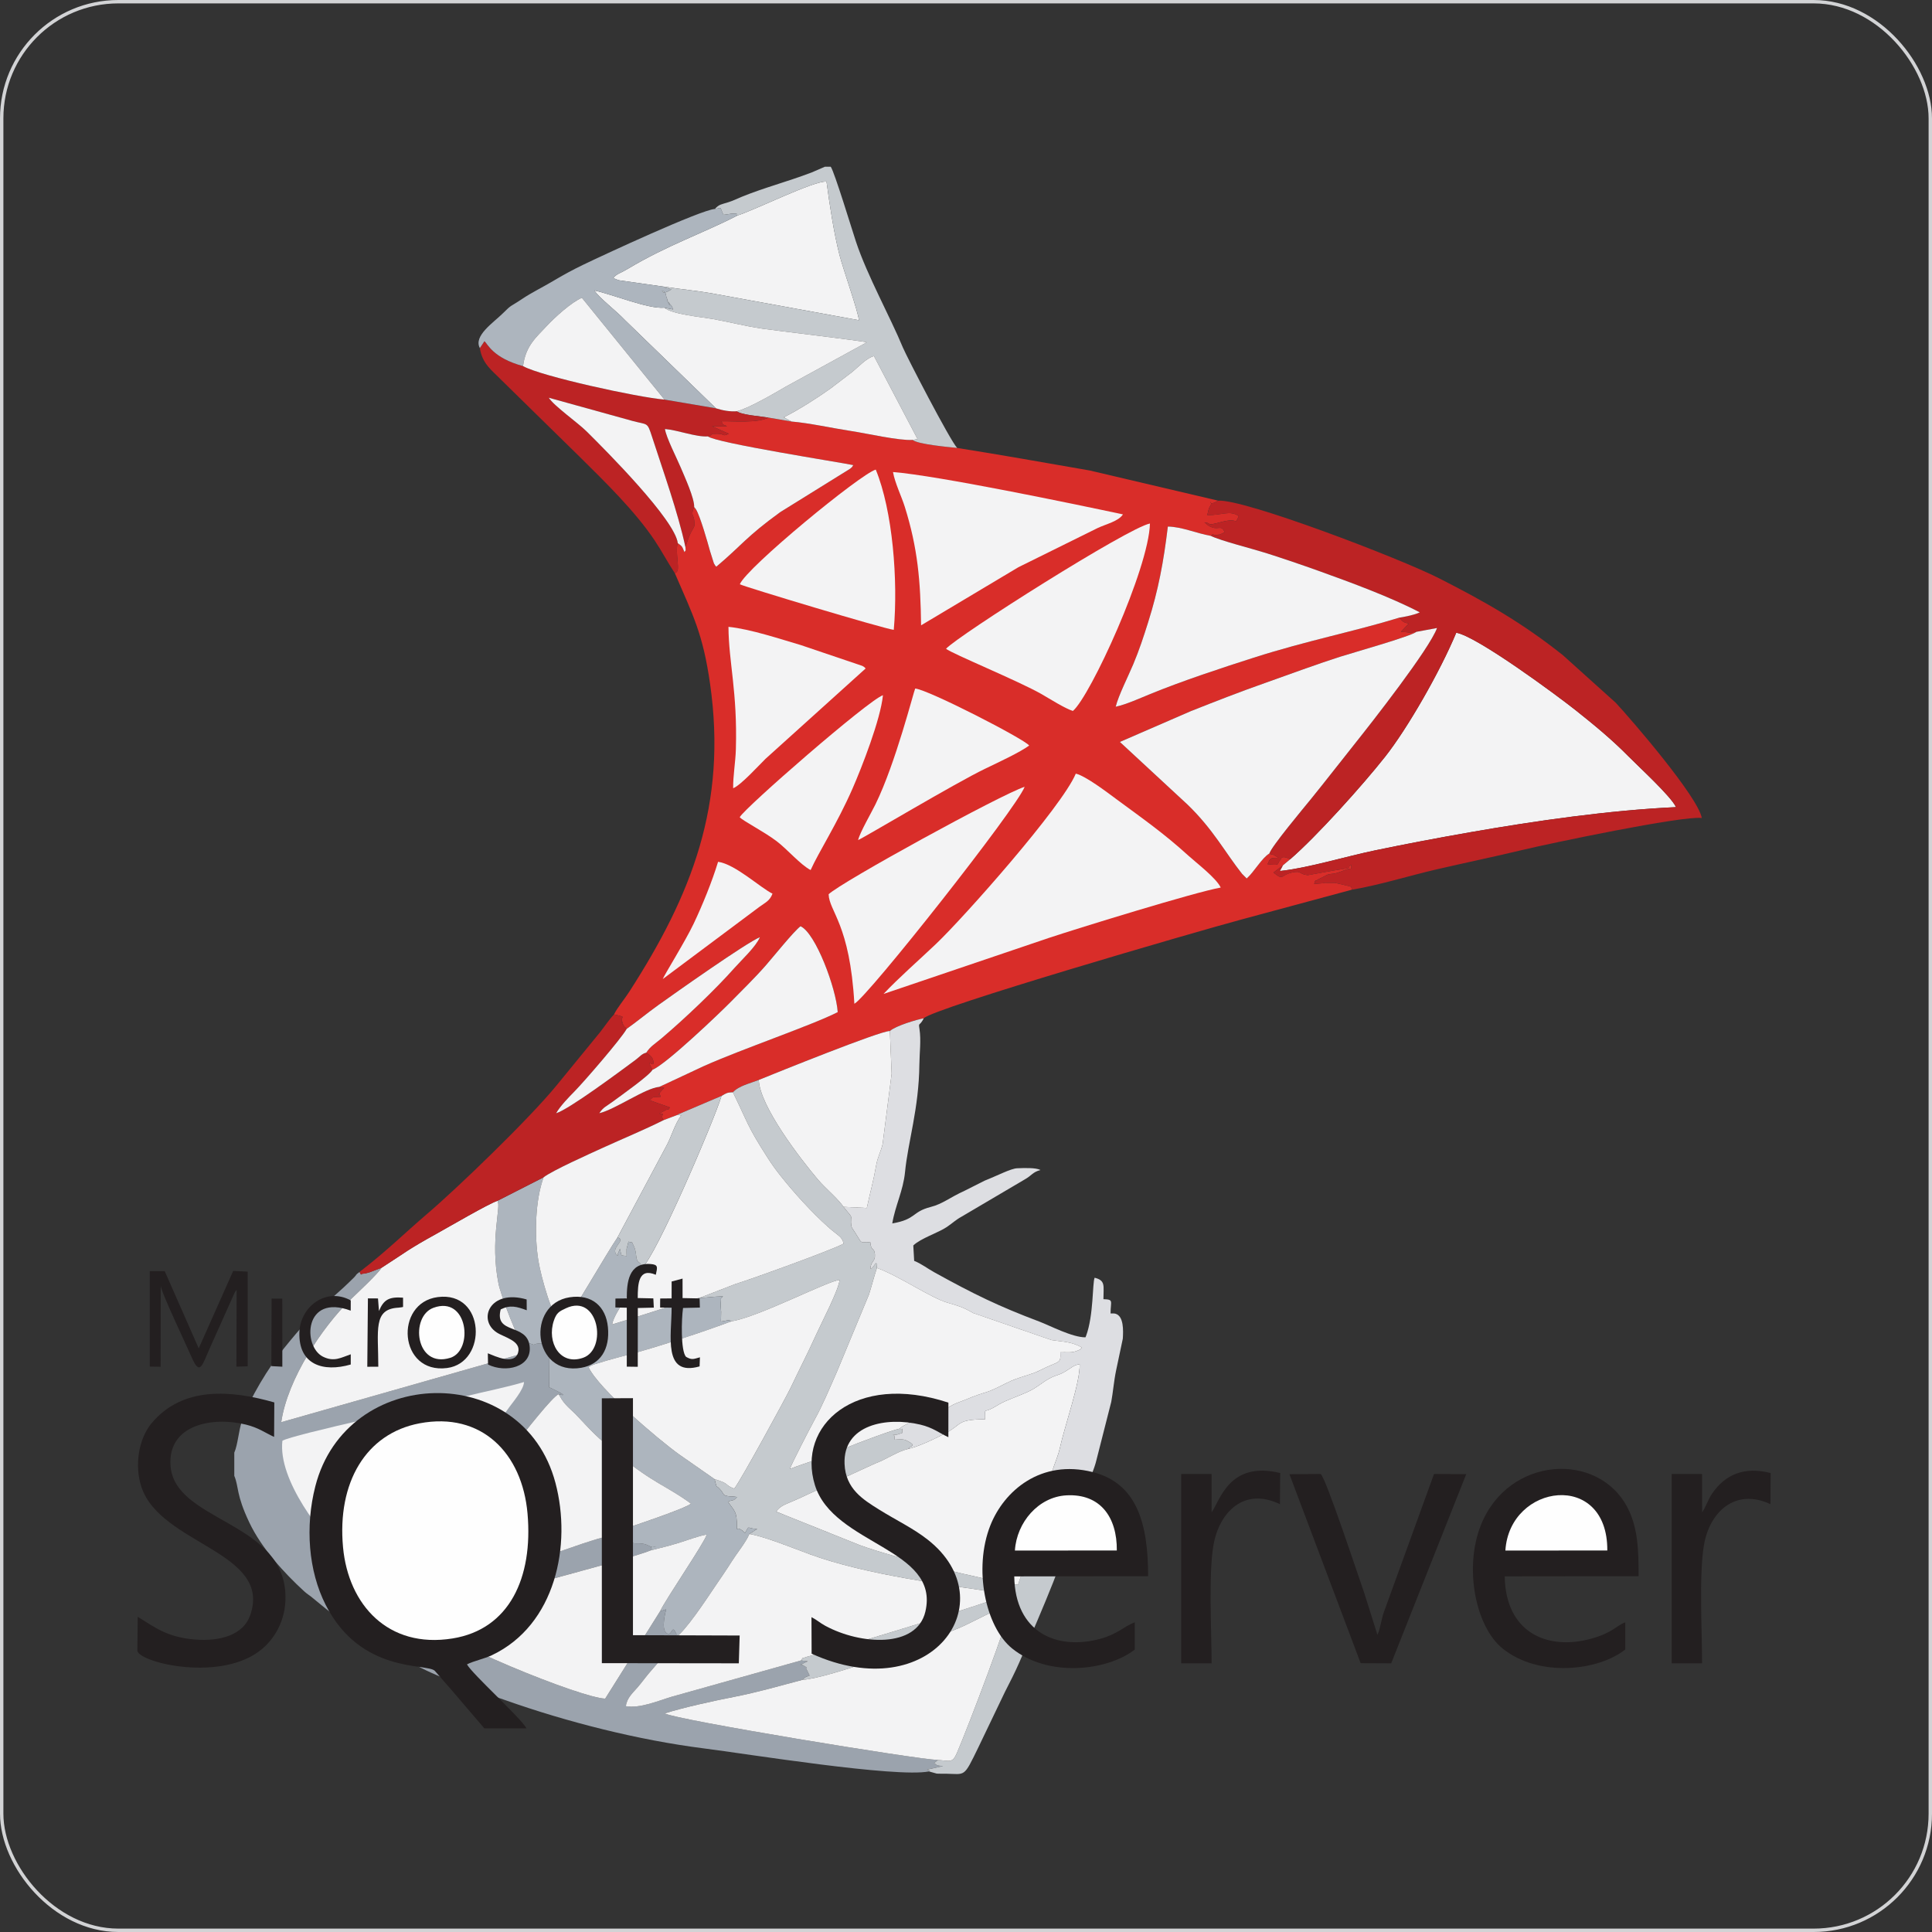 <?xml version="1.0" encoding="UTF-8"?>
<!DOCTYPE svg PUBLIC "-//W3C//DTD SVG 1.1//EN" "http://www.w3.org/Graphics/SVG/1.1/DTD/svg11.dtd">
<!-- Creator: CorelDRAW 2018 (64-Bit Evaluation Version) -->
<svg xmlns="http://www.w3.org/2000/svg" xml:space="preserve" width="113.867mm" height="113.867mm" version="1.1" style="shape-rendering:geometricPrecision; text-rendering:geometricPrecision; image-rendering:optimizeQuality; fill-rule:evenodd; clip-rule:evenodd"
viewBox="0 0 2050.71 2050.71"
 xmlns:xlink="http://www.w3.org/1999/xlink">
 <rect x="0" y="0" width="2050.71" height="2050.71" fill="#333333" stroke="none"/>
 <defs>
  <style type="text/css">
   <![CDATA[
    .str0 {stroke:#D2D3D5;stroke-width:3.6;stroke-miterlimit:22.926}
    .fil0 {fill:none}
    .fil8 {fill:#231F20}
    .fil2 {fill:#9BA3AD}
    .fil6 {fill:#ADB5BE}
    .fil5 {fill:#BC2324}
    .fil3 {fill:#C5CACE}
    .fil1 {fill:#D92D29}
    .fil7 {fill:#DDDEE2}
    .fil4 {fill:#F3F3F4}
    .fil9 {fill:#FEFEFE}
   ]]>
  </style>
 </defs>
 <g id="Layer_x0020_1">
  <rect class="fil0 str0" x="1.8" y="1.8" width="2047.11" height="2047.11" rx="123.82" ry="123.82"/>
  <g id="_1374544583440">
   <path class="fil1" d="M751.5 463.22c7.72,6.84 141.38,27.71 154.15,30.47 -3.04,4.43 0.3,0.52 -3.28,3.82l-74.12 46.03c-36.31,26.27 -40.95,35.29 -67.95,57.98 -1.14,-1.23 -1.05,-0.81 -2.56,-3.55l-4.12 -13.07c-2.61,-9.44 -10.28,-36.73 -14.92,-44.29l-1.91 -2.45c-3.8,8.47 -0.71,9.05 -0.19,12.26 2.08,12.8 -1.51,6.37 -7.45,25.65l-1.65 4.57c0.31,5.22 0.84,2.19 -1.06,5.34 -2.53,-5.92 -1.77,-5.66 -7.02,-9.45 -2.38,5.68 0.52,21.57 0.16,26.77 -0.26,3.7 -2.08,4.49 -2.08,4.47 -0.1,-0.31 -0.67,0.68 -1.06,0.95 19.23,44.49 29.65,64.02 37.22,116.8 18.44,128.5 -19.55,224.46 -85.76,327.22 -5.41,8.39 -12.01,15.94 -16.21,24.03 14.92,3.12 7.12,2.75 8.19,5.85 4.62,13.39 -3.91,-5.46 1.31,4.24 3.63,6.76 -0.43,0.18 3.98,5.2 9.33,-6.47 21.22,-16.36 33.78,-25.38 17.6,-12.64 93.07,-65.94 107.61,-71.94 -4.01,9.9 -19.43,24.15 -26.97,32.68 -20.35,23.02 -53.17,54.18 -77.46,74.72 -6.47,5.48 -12.26,8.78 -16.15,15.2 4.01,2.48 6.75,5.17 7.43,8.56 2.07,10.35 -9.06,-5.9 -0.87,9.59 14.01,-5.36 71.84,-60.63 83.05,-72.07 12.45,-12.71 25.24,-25.04 37.31,-38.81 7.68,-8.76 29.54,-36.03 36.79,-41.49 16.08,7.27 37.84,65.94 39.48,91.17 -26.89,13.79 -101.99,39.28 -142.27,57.35l-47.08 22 5.13 1.1 -4.24 4.63c-3.23,7.93 -1.35,-2.97 0.05,3.41l0.57 1.41c-9.15,0.64 -7.14,-0.91 -11.63,3.73l19.94 7.05c0.34,0.12 1.02,0.27 1.45,0.56 -3.04,4.42 -0.13,0.41 -4.58,2.85l-6.78 3.69c8.73,0.54 -0.44,0.73 4.84,6.79l15.01 -5.66c0.43,-0.3 1.11,-1.23 1.34,-0.83l44.93 -19.12c5.55,-3.2 5.73,-3.6 12.06,-3.88 6.34,-6.91 17.98,-9.33 27.46,-13.08 18.14,-7.38 128.96,-52.18 139.16,-51.94 5.61,-5.36 29.18,-12.43 35.94,-13.49 10.79,-10.97 287.45,-91.51 338.61,-105.23l115.99 -31.3c-2.04,-4.27 4.03,-1.98 -17.88,-7.18l-11.11 -0.1c-0.61,0.12 -1.01,0.33 -1.64,0.45l-9.54 0.73c2.28,-6.58 0.1,-1.56 4.24,-4.8l9.9 -5.01c7.42,-2.01 3.95,0.84 18.34,-4.86 8.07,-3.2 6.98,0.74 6.9,-5.59 -6.45,3.31 6.55,2.28 -18.89,6.04l-27.35 4.94c-9.45,-1.05 -6.35,-4.87 -15.76,-3.01 -13.83,2.73 -9.01,9.5 -20.55,0.22l9.86 -7.54 7.82 -6.58c-10,-5.21 -9.99,0.48 -10.08,0.55 -4.94,4.07 1.55,6.51 -13.91,4.7 3.03,-6.54 2.17,-6.64 11.53,-6.81l-4.88 -2.94c-4.01,-1.87 -0.1,1.13 -4.77,-1.58 -7.93,4.64 -15.99,19.3 -24.03,26.49l-4.93 -4.95c-17.72,-22.29 -30.51,-47.05 -57.82,-73.44l-71.86 -66.55 75.31 -32.69c26.34,-10.46 52.15,-20.53 78.52,-29.8 26.11,-9.18 53.36,-19.44 80.32,-28.06 12.24,-3.91 75.18,-21.67 80.52,-26.31 -9.22,1.46 -6.84,0.38 -16.38,0.03l8.3 -8.71c-5.79,-1.38 -6.33,-2.18 -10,-6.37 -47.43,14.61 -97.47,24.26 -154.43,42.46 -35.34,11.29 -76.04,24.77 -109.8,38.56 -10.05,4.1 -26.09,11.37 -36.77,13.51 2.85,-11.75 13.41,-32.57 18.58,-44.93 6.53,-15.61 10.89,-28.98 15.95,-45.04 10.72,-34.04 16.25,-63.51 20.82,-101.24 14.64,0.14 30.46,7.23 45.63,9.89 3.18,-3.26 1.93,-0.35 5.78,-0.99 9.82,-1.61 -5.7,1.92 3.54,-0.55 0.69,-0.19 1.19,-0.39 1.82,-0.59l3.63 -1.69c-4.29,-9.42 -6.99,-0.53 -17.43,-7.18 -2.78,-1.77 -1.07,-1.61 -4.29,-3.38 9.05,0.66 0.07,4.47 18.3,-0.41 18.82,-5.04 13.42,4.28 18.31,-6.16 -9.38,-6.77 -18.24,-0.65 -33.45,-1.18l1.75 -7.26c0.09,-0.18 0.47,-0.64 0.57,-0.83 0.43,-0.79 1.38,-2.45 1.46,-2.73 0.87,-2.99 -0.02,-1.41 -0.88,-4.07 0.66,0.35 -0.88,5.45 8.58,-0.38l-136.32 -32.02c-46.58,-8.08 -92.99,-16.39 -140.66,-23.93 -8.94,-0.89 -42.02,-3.88 -47.22,-8.5 -14.54,0.91 -48.5,-6.89 -64.93,-9.39 -20.28,-3.08 -44.94,-8.59 -63.66,-10.14l-24.53 -4.19c-11.36,6.14 -37.52,3.64 -49.83,3.91 3.07,5.95 -0.42,1.91 5.95,5.34l-16.02 -0.1 17.86 8.01c-7.06,3.49 -4.07,0.1 -11.56,0.02 -10.78,-0.11 -2.33,0.18 -10.51,2.81z"/>
   <path class="fil2" d="M381.64 1350.1c-5.36,3.91 -2.15,2.16 -5.89,5.87 -32.31,32.07 -36.08,27.58 -74.63,75.56 -15.78,19.65 -36.12,52.29 -44.52,77.51 -3.34,10.03 -4.17,24.28 -7.92,32.89l0 24.59c5.01,11.91 1.62,19.24 15.94,49.5 12.95,27.37 37.15,53.8 58.24,73.06 3.51,3.2 5.16,3.83 8.57,6.68 40.19,33.57 59.05,44.37 110.56,72.05 27.61,14.84 62.39,25.48 94.25,36.77 65.52,23.22 141.27,42.43 210.83,51.24 45.03,5.7 203.74,31.37 239.03,24.46 2.05,-2.11 0.98,-0.09 -2.02,-1.98l16.94 -3.7c-6.94,-0.55 -6.77,-0.96 -9.43,-3.3l3.91 -3.19c-23.46,-0.79 -278.98,-42.81 -290,-49.43 20.35,-6.4 52.61,-13.44 74.01,-17.61 24.18,-4.7 48.29,-11.67 72.11,-17.99 4.58,-4.06 2.99,-2.57 7.74,-4.63l-3.79 -7.75c-0.34,-0.99 3.01,0.5 -1.76,-2.32 -4.26,-2.51 -0.15,-0.41 -4.28,-1.36l7.92 -3.67 -7.26 -0.89 -137.51 38.61c-13.55,4.05 -33.52,12.63 -48.34,9.9 1.01,-8.9 8.02,-14.76 12.89,-20.48 4.74,-5.56 9.23,-11.96 13.64,-16.84 5.58,-6.17 24.35,-28.43 26.29,-35.76 1.1,-5.61 1.51,-1.69 -0.4,-5.76 -3.78,-8.03 -3.61,6.56 -9.89,0.75 -4.89,-4.53 -0.7,-21.03 0.19,-24.69 -0.93,0.35 -6.16,1.99 -6.44,2.12l-58.23 92.68c-24.64,-0.44 -178,-62.18 -199.24,-87.29 9.54,-5.76 219.71,-58.43 247.3,-70.01 4.59,-4.69 -6.14,-2.98 6.13,-4.16 -6.24,1.63 -8.08,-1.79 -13.08,-2.76 -7.94,-1.55 -9.25,1.15 -15.8,-3 -2.88,-1.82 -0.19,-2.57 -10.37,-4.78 -8.87,-1.92 -5.61,0.14 -12.77,0.09 -11.26,-0.12 -141.15,49.18 -170.94,58.38 -33.05,10.2 -43.32,21.69 -55.96,9.13 2.82,-7.15 33.33,-47.69 41.44,-57.84 7.92,-9.92 13.7,-18.12 21.7,-27.67 8.54,-10.2 13.94,-18.17 22.13,-27.31 8.17,-9.12 14.2,-17.04 22.36,-27.08 6.06,-7.45 15.53,-18.17 22.54,-26.96 8.48,-10.61 38.47,-49.34 45.14,-51.87 14.9,4.09 -9.95,-7.27 -10.13,-7.41l-0.33 -46.63c-7.41,-0.22 -12.74,0.15 -14.5,0.82 -0.34,0.13 -1.05,0.69 -1.38,0.75l-7.33 -2.57 -1.23 6.29c-3.25,8.47 1.27,2.88 -7.33,6.67l-252.24 71.78c6.77,-46.39 44,-101.2 72.89,-129.53 4.96,-4.87 30.48,-28.59 33.53,-34.34 -4.51,1.54 -7.64,3.05 -12.15,4.62 -1.02,0.36 -5.13,1.47 -5.71,1.48 -6.5,0.1 -2.1,3.58 -5.42,-1.72z"/>
   <path class="fil3" d="M777.94 1159.39c16.01,32.58 14.76,35.06 36.4,68.76 4.91,7.65 8.04,12.13 14.25,19.98 13.97,17.68 33.24,38.87 50.29,54.13 10.87,9.73 15.02,10.07 16.55,17.83 -11.5,6.42 -98.61,37.91 -115.05,42.91l-37.76 14.61c9.55,-0.32 13.42,-1.29 24.77,-1.65 -3.44,3.94 -1.51,-0.58 -2.35,6.85 -0.15,1.37 0.15,8.22 0.41,9.63l-0.21 10.24c5.47,-0.45 7.99,-2.55 11.18,-0.22 28.39,-4.29 103.66,-43.64 114.76,-43.8 -0.85,10.43 -19.18,45.37 -24.78,57.8 -8.62,19.15 -18.76,38.79 -27.25,56.78 -4.14,8.77 -52.6,97.93 -59.79,106.87 -11.51,-4.3 -3.16,-4.66 -20.91,-10.13 3.59,12.8 -0.11,3.48 7.39,12.62l2.52 3.93c3.48,2.53 9.66,1.37 13.95,2.51 -5.01,5.07 -2.34,1.97 -9.6,4.94 7.06,10.45 9.51,9.64 9.51,26.63 0.2,5.3 -0.62,0.04 3.84,2.75 3.03,1.85 2.45,1.57 4.71,3.79 5.45,-9.26 1.22,-4.5 12.97,-4.3l-8.28 5.35c17.27,3.12 45.78,14.78 63.63,21.37 60.43,22.31 146.82,32.87 210.59,42.34 -13.65,7.79 -162.35,52.46 -190.77,60.6l-22.34 6.05c-8.46,3.05 -2.87,-0.22 -6.37,3.91l7.26 0.89 -7.92 3.67c4.13,0.95 0.02,-1.15 4.28,1.36 4.78,2.81 1.42,1.33 1.76,2.32l3.79 7.75c-4.75,2.06 -3.16,0.57 -7.74,4.63 29.19,-1.71 136.24,-42.09 167.64,-55.61 12.82,-5.52 40.97,-21.38 53.31,-23.64 -0.12,11.55 -45.46,130.53 -56.91,157.02 -4.78,11.04 -7.8,8 -20.15,7.25l-3.91 3.19c2.66,2.34 2.5,2.75 9.43,3.3l-16.94 3.7c3,1.89 4.07,-0.13 2.02,1.98l8.08 2.27c2.4,0.25 6.92,0.08 9.59,0.13 21.43,0.42 18.89,4.44 34.59,-27.75l28.31 -59.04c5.55,-10.77 10.83,-21.23 15,-30.76 10.2,-23.29 47.91,-109.2 50.4,-127.32 -0.22,-9.04 -0.39,-16.29 -1.75,-24.5l-3.32 -10.05c-0.77,-3.35 -0.46,-6.86 -0.65,-10.34l-0.06 15.18c-22.3,-0.11 -8.83,-4.29 -16.72,-15.02 -0.44,4.23 -4.72,16.3 -6.54,22.32l-22.47 66.77c-36.09,-4.89 -132.43,-28.92 -168.31,-42.24l-88.37 -35.45c3.92,-5.95 9.67,-7.59 17.51,-11.05 6.91,-3.05 11.07,-4.77 17.07,-7.73l70.58 -32.36c12.91,-4.83 23.26,-12.61 34.68,-15.33 2.4,-3.45 10.56,-3.17 -1.9,-9.14 -3.69,-1.77 -8.02,-0.96 -12.13,-0.75 -0.36,-6.56 -0.78,-3.85 -1.82,-5.61 4.1,1.07 5.06,-0.28 9.66,-1.46 0.28,-7.54 0.84,-3.05 -2.65,-4.61 -6.26,1.35 -24.06,7.8 -30.2,10.11 -8.68,3.26 -19.76,7.18 -28.59,11.27 -17.52,8.11 -38.9,14.23 -57.61,21.31 0.59,-3.27 21.66,-43.98 25.74,-51.4 9.44,-17.19 15.37,-31.98 24.15,-51.75l33.99 -81.96c3.21,-10.1 5.59,-19.85 8.44,-28.17 -0.25,-5.46 1.31,-2.44 -1.23,-5.11l-2.55 3.54c-2.34,2.62 0.68,0.47 -3.21,2.51 0.75,-9.25 5.37,-7.16 4.84,-15.21 -0.54,-8.12 -4.03,-2.69 -4.93,-13.15 -12.33,-0.23 -7.8,2.74 -16.29,-10.43 -3.49,-5.41 -3.85,-4.67 -4.19,-10.6 -0.03,-0.49 0.08,-1.05 0.06,-1.53 -0.16,-5.51 2.12,-2.74 -6.05,-12.36l-1.9 -2.47c-5.87,-8.76 -19.4,-19.8 -27.14,-28.95 -18.81,-22.23 -61.71,-77.86 -62.83,-105.77 -9.48,3.75 -21.11,6.16 -27.46,13.08z"/>
   <path class="fil4" d="M1369.45 912.05l-7.82 6.58 -3.12 5.88c29.04,-2.97 70.23,-15.48 100.76,-21.84 33.9,-7.06 67.98,-13.48 102.49,-19.51 68.05,-11.88 146.44,-23.17 217.24,-26.44 -5.38,-11.59 -39.79,-43.03 -50.55,-53.97 -17.44,-17.72 -36.01,-33.01 -55.81,-48.75 -19.86,-15.79 -105.19,-78.86 -126.91,-82.39 -17.03,40.98 -51.58,101.31 -75.47,131.58 -24.01,30.43 -72.76,84.63 -100.8,108.87z"/>
   <path class="fil5" d="M1285.26 568.82c9.97,5.07 44.54,13.76 58.07,18.06 19.08,6.06 38.74,12.77 56.57,19.17 33.97,12.19 76.63,27.94 107.15,43.93 -5.26,2.65 -14.78,4.47 -21.75,5.65 3.67,4.2 4.21,5 10,6.37l-8.3 8.71c9.53,0.35 7.15,1.43 16.38,-0.03l21.96 -4.07c-8.05,22.2 -69.43,100.51 -87.52,123.17 -15.71,19.68 -30.48,38.87 -46.32,58.37 -8.03,9.88 -42.03,50.5 -44.15,57.84 4.67,2.71 0.76,-0.29 4.77,1.58l4.88 2.94c-9.36,0.17 -8.51,0.27 -11.53,6.81 15.47,1.81 8.97,-0.63 13.91,-4.7 0.1,-0.08 0.08,-5.76 10.08,-0.55 28.04,-24.23 76.78,-78.44 100.8,-108.87 23.89,-30.27 58.44,-90.6 75.47,-131.58 21.72,3.53 107.05,66.6 126.91,82.39 19.8,15.75 38.37,31.03 55.81,48.75 10.76,10.94 45.17,42.38 50.55,53.97 -70.8,3.28 -149.18,14.56 -217.24,26.44 -34.51,6.03 -68.59,12.45 -102.49,19.51 -30.54,6.35 -71.72,18.87 -100.76,21.84l3.12 -5.88 -9.86 7.54c11.55,9.28 6.72,2.51 20.55,-0.22 9.41,-1.86 6.31,1.96 15.76,3.01l27.35 -4.94c25.44,-3.76 12.44,-2.73 18.89,-6.04 0.08,6.33 1.17,2.39 -6.9,5.59 -14.39,5.7 -10.91,2.85 -18.34,4.86l-9.9 5.01c-4.15,3.24 -1.96,-1.78 -4.24,4.8l9.54 -0.73c0.63,-0.12 1.03,-0.33 1.64,-0.45l11.11 0.1c21.91,5.2 15.84,2.9 17.88,7.18 27.96,-4.61 61.94,-15.13 89.72,-21.55 29.99,-6.94 61.39,-13.46 92.09,-20.83 27.59,-6.63 168.53,-36.25 189.42,-33.73 -3.67,-21.95 -74.06,-103.79 -91.38,-122.36l-56.06 -50.46c-43.3,-34.46 -81.96,-56.41 -131.37,-81.59 -41.67,-21.23 -207.12,-84.46 -234.59,-82.39 -9.46,5.83 -7.92,0.73 -8.58,0.38 0.86,2.66 1.75,1.08 0.88,4.07 -0.08,0.28 -1.03,1.94 -1.46,2.73 -0.1,0.18 -0.48,0.65 -0.57,0.83l-1.75 7.26c15.22,0.53 24.07,-5.59 33.45,1.18 -4.89,10.44 0.51,1.12 -18.31,6.16 -18.23,4.88 -9.25,1.07 -18.3,0.41 3.22,1.76 1.51,1.61 4.29,3.38 10.45,6.64 13.15,-2.24 17.43,7.18l-3.63 1.69c-0.64,0.21 -1.13,0.41 -1.82,0.59 -9.24,2.47 6.28,-1.06 -3.54,0.55 -3.85,0.63 -2.6,-2.28 -5.78,0.99z"/>
   <path class="fil4" d="M1503.36 670.67c-5.34,4.64 -68.28,22.4 -80.52,26.31 -26.95,8.62 -54.21,18.87 -80.32,28.06 -26.37,9.27 -52.17,19.35 -78.52,29.8l-75.31 32.69 71.86 66.55c27.31,26.39 40.1,51.15 57.82,73.44l4.93 4.95c8.04,-7.19 16.1,-21.85 24.03,-26.49 2.12,-7.34 36.12,-47.96 44.15,-57.84 15.84,-19.49 30.61,-38.69 46.32,-58.37 18.09,-22.66 79.47,-100.97 87.52,-123.17l-21.96 4.07z"/>
   <path class="fil4" d="M963.73 1538.02c-11.42,2.72 -21.77,10.5 -34.68,15.33l-70.58 32.36c-6.01,2.96 -10.16,4.68 -17.07,7.73 -7.83,3.46 -13.58,5.1 -17.51,11.05l88.37 35.45c35.88,13.32 132.22,37.35 168.31,42.24l22.47 -66.77c1.82,-6.02 6.1,-18.09 6.54,-22.32 5.78,-34.24 12.64,-43.27 15.36,-55.92 4.93,-22.97 21.85,-70.33 21.04,-89.21 -6.06,0.96 -8.34,3.55 -13.47,6.67 -6.6,4.02 -5.65,3.25 -12.92,5.93 -9.67,3.56 -16.32,10.48 -25.16,15.09 -7.59,3.96 -20.63,8.59 -27.86,11.85 -4.98,2.25 -7.1,3.82 -12.24,6.72 -10.99,6.2 -8.34,-1.16 -8.71,12.27 -30.44,0.21 -24.03,5.15 -41.34,14.4 -10.68,5.71 -29.3,14.66 -40.55,17.13z"/>
   <path class="fil6" d="M528.03 1274.59c4.23,6.04 -8.21,41.41 1.15,88.22 2.16,10.8 21.21,63.39 28.89,68.33l1.23 -6.29 7.33 2.57c0.33,-0.06 1.04,-0.62 1.38,-0.75 1.76,-0.67 7.09,-1.04 14.5,-0.82l0.33 46.63c0.18,0.13 25.03,11.5 10.13,7.41 4.44,8.01 7.2,11.23 15.48,18.79 5.85,5.34 20.99,23.13 32.42,32.18 5.66,4.48 10.86,9.2 16.57,13.9 36.72,30.28 49.68,31.98 75.98,51.25 -4.5,4.74 -63.97,24.69 -78.68,29.42 -1.03,0.33 -4.88,1.7 -5.69,2.13 -3.86,2.06 -2.08,0.86 -4.49,3.55 7.16,0.05 3.9,-2.02 12.77,-0.09 10.18,2.21 7.5,2.96 10.37,4.78 6.55,4.15 7.86,1.46 15.8,3 5.01,0.97 6.84,4.4 13.08,2.76 -12.26,1.18 -1.54,-0.53 -6.13,4.16 11.71,-2.87 20.03,-4.92 31.48,-8.48 7.84,-2.43 20.78,-7.31 28.23,-8.32 -2.35,8.61 -42.47,66.84 -49.54,81.42 0.28,-0.13 5.51,-1.77 6.44,-2.12 -0.9,3.66 -5.08,20.16 -0.19,24.69 6.28,5.82 6.11,-8.78 9.89,-0.75 1.91,4.07 1.5,0.15 0.4,5.76 9.89,-5.82 32.85,-40.6 41.09,-52.9 5.42,-8.09 12.53,-18.14 18.99,-28.48 4.72,-7.56 14.57,-19.62 18.2,-28.32l8.28 -5.35c-11.74,-0.21 -7.52,-4.96 -12.97,4.3 -2.26,-2.22 -1.68,-1.94 -4.71,-3.79 -4.46,-2.71 -3.64,2.55 -3.84,-2.75 0,-16.98 -2.45,-16.17 -9.51,-26.63 7.26,-2.97 4.59,0.12 9.6,-4.94 -4.3,-1.15 -10.47,0.02 -13.95,-2.51l-2.52 -3.93c-7.5,-9.14 -3.79,0.18 -7.39,-12.62l-37.42 -26.09c-23.69,-17.01 -85.74,-70.17 -96.25,-92.56 2.75,-1.95 0.7,-0.95 5.14,-2.86l14.78 -4.5c6.57,-1.75 12.32,-3.48 19.35,-5.27 31.51,-8.03 83.77,-25.47 112.37,-36.24 -3.19,-2.33 -5.7,-0.23 -11.18,0.22l0.21 -10.24c-0.25,-1.41 -0.56,-8.26 -0.41,-9.63 0.84,-7.43 -1.08,-2.91 2.35,-6.85 -11.35,0.35 -15.22,1.33 -24.77,1.65 -7.68,0.76 -36.84,10.63 -46.33,13.67 -14.7,4.71 -31.11,9.87 -46.58,14.55 3.21,-16.15 26.75,-39.85 31.45,-59.7 -1.28,-9.33 -4.68,-3.4 -5.75,-12.34 -0.5,-4.2 -0.99,-7.72 -2.18,-10.11 -4.03,-8.08 -0.13,-3.45 -6.1,-5.77l-2.04 7.8c-0.16,1.71 0.09,5.49 0.09,7.46 -7.17,-0.98 -4.9,0.86 -7.13,-7.7l-2.42 6.02c-0.03,0.13 0.02,1.02 0.01,0.83 -0.01,-0.17 0.16,0.51 0.09,0.76 -9.95,-8.1 10.06,-16.42 -0.26,-19.61 -10.31,14.73 -51.91,87.41 -58.7,93.63 -10.42,-7.65 -22.51,-52.14 -25.23,-68.72 -4.55,-27.69 -3.29,-64.82 5.52,-88.76l-48.99 24.95z"/>
   <path class="fil7" d="M944.56 1094.37l1.87 45.35 -9.57 74.66c-1.71,7.65 -5.35,13.77 -6.87,22.65 -2.86,16.64 -6.36,28.6 -9.91,45.2l-24.7 -1.19 1.9 2.47c8.17,9.63 5.9,6.85 6.05,12.36 0.01,0.47 -0.09,1.04 -0.06,1.53 0.35,5.93 0.71,5.19 4.19,10.6 8.49,13.17 3.95,10.19 16.29,10.43 0.9,10.45 4.39,5.02 4.93,13.15 0.53,8.04 -4.09,5.96 -4.84,15.21 3.89,-2.04 0.86,0.11 3.21,-2.51l2.55 -3.54c2.54,2.67 0.98,-0.35 1.23,5.11 23.84,8.64 56.85,31.67 74.97,36.92 11.45,3.32 15.98,4.5 27.18,10.95l83.19 28.7c8.64,1.35 18.28,1.58 27,5.3 3.14,1.34 3.64,1.68 5.15,2.7 -3.45,3.04 0.44,1.02 -4.68,3.25 -5.93,2.57 -10.46,1.48 -18.14,1.71 0.53,13.12 -0.86,8.46 -21.86,19.28 -9.11,4.69 -22.57,6.87 -35.29,13.36 -27.7,14.12 -15.41,5.98 -46.07,18.69 -4.01,1.66 -5.8,1.98 -10.57,4.26l-11.34 6.53c-10.04,3.71 -39.61,12.73 -45.46,18.96 3.48,1.57 2.93,-2.92 2.65,4.61 -4.6,1.18 -5.57,2.53 -9.66,1.46 1.04,1.76 1.46,-0.94 1.82,5.61 4.11,-0.21 8.44,-1.02 12.13,0.75 12.46,5.98 4.3,5.69 1.9,9.14 11.25,-2.46 29.87,-11.42 40.55,-17.13 17.31,-9.25 10.9,-14.2 41.34,-14.4 0.37,-13.43 -2.27,-6.07 8.71,-12.27 5.14,-2.9 7.25,-4.47 12.24,-6.72 7.23,-3.26 20.27,-7.89 27.86,-11.85 8.84,-4.61 15.49,-11.52 25.16,-15.09 7.27,-2.68 6.33,-1.91 12.92,-5.93 5.12,-3.12 7.41,-5.71 13.47,-6.67 0.81,18.89 -16.1,66.25 -21.04,89.21 -2.72,12.66 -9.58,21.68 -15.36,55.92 7.89,10.73 -5.58,14.91 16.72,15.02l0.06 -15.18c0.18,3.48 -0.12,6.99 0.65,10.34l3.32 10.05c1.35,8.21 1.52,15.46 1.75,24.5 0.39,-0.37 0.86,-1.57 1,-1.26 0.14,0.3 0.75,-0.96 0.92,-1.27 2.03,-3.58 0.08,0.47 2.02,-4.01 1.85,-4.3 -0.39,-0.67 2.76,-6.73 2.99,-5.76 3.57,-5.1 6.26,-13.43 3.39,-10.52 6.09,-18.74 8.88,-30.74 2.7,-11.57 7.62,-20.9 9.86,-30.61l15.72 -61.71c1.93,-10.22 2.71,-21.81 5.26,-33.92l7.01 -33.16c0.58,-8.58 1.08,-23.81 -7.57,-26.49 -1.76,-0.55 -3.61,-0.33 -5.42,-0.34 0,-13.23 3.7,-14.83 -7.57,-15.16 0,-14.15 2.5,-19.83 -9.34,-22.76 -2.45,5.52 -0.99,40.13 -9.11,61.79 -0.13,0.36 -0.36,1 -0.63,1.46 -13.84,0.16 -38.2,-12.65 -48.51,-16.53 -44.05,-16.61 -69.74,-29.18 -111.43,-52.21 -8.2,-4.53 -13.98,-9.27 -21.87,-12.42l-0.93 -16.33c7.76,-7.57 26.65,-13.58 35.48,-19.55 6.7,-4.53 9.34,-7.52 16.01,-11.18l66.84 -39.4c7.59,-4.23 8.07,-7.65 16.66,-9.99 -5.03,-2.64 -17.11,-2.11 -24.65,-1.84 -6.81,0.24 -20.73,7.68 -34.58,13.14l-21.3 10.74c-15.9,7.19 -23.16,13.92 -36.13,17.24 -20.12,5.16 -14.97,13.02 -40.64,17.44 3.03,-18.61 11.62,-34.8 13.53,-54.49 3.12,-32.2 14.75,-67.31 15.23,-114.26 0.12,-12.13 1.95,-25.54 0.12,-37.54 -1.21,-7.95 -0.2,-2.09 4.54,-11.43 -6.76,1.06 -30.33,8.13 -35.94,13.49z"/>
   <path class="fil4" d="M404.92 1345.71c-3.05,5.75 -28.57,29.47 -33.53,34.34 -28.88,28.34 -66.12,83.14 -72.89,129.53l252.24 -71.78c8.6,-3.79 4.08,1.8 7.33,-6.67 -7.68,-4.94 -26.73,-57.53 -28.89,-68.33 -9.36,-46.81 3.08,-82.19 -1.15,-88.22 -9.7,3.21 -51.83,27.82 -64.03,34.58 -32.64,18.08 -31.03,18.55 -59.08,36.55z"/>
   <path class="fil4" d="M717.15 1737.91c-1.94,7.33 -20.71,29.59 -26.29,35.76 -4.41,4.88 -8.9,11.28 -13.64,16.84 -4.88,5.72 -11.89,11.58 -12.89,20.48 14.82,2.73 34.79,-5.84 48.34,-9.9l137.51 -38.61c3.49,-4.13 -2.09,-0.85 6.37,-3.91l22.34 -6.05c28.43,-8.13 177.13,-52.81 190.77,-60.6 -63.78,-9.47 -150.17,-20.03 -210.59,-42.34 -17.85,-6.59 -46.36,-18.25 -63.63,-21.37 -3.62,8.7 -13.47,20.76 -18.2,28.32 -6.46,10.34 -13.57,20.39 -18.99,28.48 -8.25,12.3 -31.2,47.08 -41.09,52.9z"/>
   <path class="fil4" d="M937.82 1055.01l175.07 -59.32c32.07,-10.64 155.68,-48.81 182.84,-53.6 -4.64,-10.02 -25.89,-26.19 -34.23,-33.78 -26.61,-24.21 -48.31,-39.17 -76.75,-60.22 -9.75,-7.22 -32.47,-24.53 -42.86,-26.91 -14.63,35.22 -119.12,152.94 -148.27,180.65 -19.01,18.07 -39.03,35.41 -55.81,53.18z"/>
   <path class="fil4" d="M1485.28 655.62c6.98,-1.18 16.49,-3 21.75,-5.65 -30.52,-15.99 -73.17,-31.74 -107.15,-43.93 -17.83,-6.4 -37.49,-13.1 -56.57,-19.17 -13.52,-4.3 -48.09,-12.99 -58.07,-18.06 -15.17,-2.66 -30.99,-9.75 -45.63,-9.89 -4.56,37.73 -10.09,67.2 -20.82,101.24 -5.06,16.06 -9.41,29.43 -15.95,45.04 -5.17,12.36 -15.73,33.18 -18.58,44.93 10.68,-2.14 26.72,-9.41 36.77,-13.51 33.76,-13.79 74.45,-27.26 109.8,-38.56 56.96,-18.2 107,-27.84 154.43,-42.46z"/>
   <path class="fil4" d="M644.55 1631.09c2.41,-2.68 0.63,-1.49 4.49,-3.55 0.8,-0.43 4.65,-1.79 5.69,-2.13 14.71,-4.73 74.19,-24.68 78.68,-29.42 -26.31,-19.27 -39.26,-20.98 -75.98,-51.25 -5.7,-4.7 -10.91,-9.42 -16.57,-13.9 -11.43,-9.05 -26.57,-26.84 -32.42,-32.18 -8.28,-7.56 -11.04,-10.78 -15.48,-18.79 -6.67,2.53 -36.67,41.26 -45.14,51.87 -7.02,8.78 -16.49,19.5 -22.54,26.96 -8.16,10.04 -14.18,17.95 -22.36,27.08 -8.19,9.14 -13.59,17.11 -22.13,27.31 -8.01,9.55 -13.78,17.75 -21.7,27.67 -8.11,10.16 -38.62,50.69 -41.44,57.84 12.64,12.57 22.91,1.07 55.96,-9.13 29.79,-9.19 159.68,-58.5 170.94,-58.38z"/>
   <path class="fil4" d="M299.75 1529.31c-4.79,41.82 41.08,99.46 67.91,126.37 10.67,10.7 23.16,24.38 35.07,32.21 4.6,-3.36 48.47,-70.4 57.34,-82.12l78.75 -109.7c4.45,-6.55 17.17,-20.8 17.37,-29.11 -17.97,5.48 -43.49,10.48 -63.41,15.49 -33.38,8.41 -182.78,40.33 -193.03,46.85z"/>
   <path class="fil4" d="M954.9 1516.44c5.85,-6.23 35.42,-15.25 45.46,-18.96l11.34 -6.53c4.77,-2.28 6.56,-2.6 10.57,-4.26 30.66,-12.7 18.38,-4.57 46.07,-18.69 12.72,-6.48 26.19,-8.66 35.29,-13.36 21,-10.82 22.39,-6.16 21.86,-19.28 7.68,-0.23 12.21,0.87 18.14,-1.71 5.12,-2.22 1.23,-0.2 4.68,-3.25 -1.51,-1.02 -2.01,-1.36 -5.15,-2.7 -8.72,-3.72 -18.36,-3.95 -27,-5.3l-83.19 -28.7c-11.2,-6.44 -15.74,-7.63 -27.18,-10.95 -18.12,-5.25 -51.13,-28.29 -74.97,-36.92 -2.85,8.32 -5.23,18.07 -8.44,28.17l-33.99 81.96c-8.78,19.78 -14.71,34.57 -24.15,51.75 -4.08,7.43 -25.15,48.13 -25.74,51.4 18.7,-7.08 40.09,-13.2 57.61,-21.31 8.83,-4.09 19.91,-8.01 28.59,-11.27 6.14,-2.31 23.94,-8.76 30.2,-10.11z"/>
   <path class="fil4" d="M776.4 1402.46c-28.61,10.77 -80.86,28.21 -112.37,36.24 -7.03,1.79 -12.78,3.52 -19.35,5.27l-14.78 4.5c-4.44,1.91 -2.39,0.91 -5.14,2.86 10.51,22.39 72.55,75.56 96.25,92.56l37.42 26.09c17.75,5.47 9.4,5.83 20.91,10.13 7.18,-8.94 55.65,-98.1 59.79,-106.87 8.49,-17.98 18.63,-37.63 27.25,-56.78 5.6,-12.43 23.93,-47.37 24.78,-57.8 -11.1,0.15 -86.36,39.51 -114.76,43.8z"/>
   <path class="fil4" d="M851.62 1783.09c-23.82,6.32 -47.93,13.28 -72.11,17.99 -21.4,4.16 -53.67,11.21 -74.01,17.61 11.01,6.62 266.54,48.64 290,49.43 12.35,0.75 15.38,3.79 20.15,-7.25 11.45,-26.48 56.79,-145.47 56.91,-157.02 -12.33,2.26 -40.49,18.13 -53.31,23.64 -31.4,13.51 -138.45,53.9 -167.64,55.61z"/>
   <path class="fil4" d="M765.88 1163.26c-7.98,26.27 -70.08,171.49 -84.73,182.87 -4.7,19.85 -28.24,43.55 -31.45,59.7 15.48,-4.67 31.88,-9.83 46.58,-14.55 9.49,-3.04 38.65,-12.91 46.33,-13.67l37.76 -14.61c16.45,-5 103.55,-36.49 115.05,-42.91 -1.53,-7.75 -5.69,-8.1 -16.55,-17.83 -17.05,-15.26 -36.32,-36.45 -50.29,-54.13 -6.21,-7.86 -9.33,-12.33 -14.25,-19.98 -21.64,-33.71 -20.39,-36.19 -36.4,-68.76 -6.33,0.27 -6.51,0.68 -12.06,3.88z"/>
   <path class="fil4" d="M690.44 1645.7c-27.59,11.59 -237.76,64.25 -247.3,70.01 21.24,25.11 174.6,86.86 199.24,87.29l58.23 -92.68c7.07,-14.58 47.19,-72.8 49.54,-81.42 -7.45,1.01 -20.39,5.88 -28.23,8.32 -11.45,3.55 -19.77,5.6 -31.48,8.48z"/>
   <path class="fil4" d="M782.56 228.81c-35.99,18.63 -73.78,31.22 -115.77,56.29 -2.5,1.49 -4.69,2.67 -7.32,4.01 -1.65,0.84 -2.31,1.01 -3.87,1.97 -0.41,0.25 -0.88,0.55 -1.28,0.81l-3.7 3.02c0.51,0.3 1.29,0.06 1.6,0.77l3.18 1.33c0.5,0.15 1.04,0.34 1.6,0.49l47.42 6.75c17.43,2.73 35.91,4.3 53.97,7.65l153.27 27.99c-0.27,-7.71 -16.89,-54.79 -20.61,-69.35 -5.96,-23.31 -10.43,-52.92 -13.74,-77.82 -13.82,-0.85 -74.95,29.71 -94.76,36.09z"/>
   <path class="fil4" d="M1004.14 688.63c5.83,4.98 77.82,34.56 101.53,48.2 9.03,5.19 24.49,15.05 33.14,17.81 18.41,-15.45 80.56,-150.9 81.8,-198.95 -22.86,4.16 -203.35,118.61 -216.47,132.95z"/>
   <path class="fil3" d="M758.82 221.79l5.89 -1.16c1.61,3.17 1.56,4.39 3.21,7.36 1.93,-0.06 8.17,-1.17 8.33,-1.17 10.97,-0.08 2.99,-1.31 6.3,1.99 19.81,-6.37 80.94,-36.94 94.76,-36.09 3.31,24.89 7.78,54.51 13.74,77.82 3.73,14.56 20.34,61.65 20.61,69.35l-153.27 -27.99c-18.06,-3.34 -36.54,-4.92 -53.97,-7.65 0.48,0.29 0.98,0.84 1.34,1.01l6.92 1.88c-10.42,6.81 -9.78,1.19 -9.87,1.09 6.04,3.9 2.33,2.67 5.79,10.29 7.75,17.06 -7.16,-11.27 2.85,4.74 0.37,0.6 1.37,0.21 3.07,5.21l-9.4 -1.89c7.95,7.09 41.13,10.18 51.28,12 18.19,3.27 34.23,7.57 53.15,10.34 12.6,1.85 108.44,13.27 110.46,14.46l-86.03 47.09c-12.52,7.41 -40.03,23.23 -51.84,26.05 4.44,3.88 25.98,5.49 33.47,6.71l24.53 4.19 -8.2 -4.46c16.64,-8.4 36.72,-21.33 49.68,-30.63l22.6 -17.24c6.32,-5.04 15.96,-15.54 23.47,-17.09l46.27 88.08 -5.22 0.87c5.2,4.62 38.28,7.61 47.22,8.5 -7.64,-8.1 -53.83,-97.45 -57.63,-106.67 -13.14,-31.88 -37.78,-76.18 -49.75,-112.23 -4.4,-13.25 -22.74,-73.77 -26.78,-79.58l-6.21 0 -14.11 6.1c-26.55,10.08 -49.84,15.91 -74.56,25.98 -5.06,2.06 -7.75,3.63 -13.59,5.52 -7.74,2.5 -9.93,2.13 -14.51,7.2z"/>
   <path class="fil4" d="M977.68 663.75l103.23 -61.65 83.92 -41.5c9.67,-4.57 22.16,-7.13 27.12,-14.6 -53.07,-11.32 -196.8,-41.22 -244.09,-44.96 2.17,12 9.02,25.7 12.52,36.89 13.75,43.88 16.72,78.79 17.3,125.82z"/>
   <path class="fil5" d="M381.64 1350.1c3.33,5.29 -1.08,1.81 5.42,1.72 0.58,-0.01 4.69,-1.12 5.71,-1.48 4.51,-1.58 7.63,-3.08 12.15,-4.62 28.05,-18 26.43,-18.46 59.08,-36.55 12.21,-6.76 54.33,-31.37 64.03,-34.58l48.99 -24.95c9.36,-7.25 49.06,-25 62.67,-31.22 21.88,-10 43.92,-19.04 64.91,-29.54 -5.28,-6.05 3.9,-6.25 -4.84,-6.79l6.78 -3.69c4.45,-2.44 1.53,1.57 4.58,-2.85 -0.43,-0.29 -1.11,-0.44 -1.45,-0.56l-19.94 -7.05c4.49,-4.64 2.47,-3.09 11.63,-3.73l-0.57 -1.41c-1.4,-6.38 -3.28,4.51 -0.05,-3.41l4.24 -4.63 -5.13 -1.1c-14.93,1.22 -46.3,23.75 -63.71,27.95 4.28,-6.5 7.22,-7.06 14.87,-12.72 9.12,-6.74 38.73,-27.67 41.57,-33.39 -8.19,-15.49 2.94,0.76 0.87,-9.59 -0.68,-3.39 -3.41,-6.08 -7.43,-8.56 -4.94,1.19 -6.81,4.27 -11.94,8.05 -17.49,12.89 -69.56,51.7 -83.78,56.28 4.2,-7.6 13.9,-17.52 19.64,-23.34 9.57,-9.7 49.77,-56.11 55.27,-66.26 -4.4,-5.02 -0.35,1.55 -3.98,-5.2 -5.21,-9.7 3.32,9.14 -1.31,-4.24 -1.07,-3.1 6.74,-2.73 -8.19,-5.85 -5.08,5.21 -9.66,12.4 -14.92,19.01l-46.2 56.49c-28.65,35.09 -104.54,108.25 -136.48,135.54 -25.96,22.18 -42.98,39.54 -72.5,62.28z"/>
   <path class="fil4" d="M805.4 1146.31c1.12,27.92 44.02,83.54 62.83,105.77 7.74,9.15 21.27,20.19 27.14,28.95l24.7 1.19c3.56,-16.6 7.05,-28.56 9.91,-45.2 1.53,-8.88 5.16,-14.99 6.87,-22.65l9.57 -74.66 -1.87 -45.35c-10.21,-0.24 -121.02,44.56 -139.16,51.94z"/>
   <path class="fil4" d="M785.28 620.15c2.83,2.11 153.5,47.44 163.41,48.39 4.66,-52.5 -1.12,-126.37 -19.13,-170.09 -15.94,4.45 -137,103.88 -144.27,121.7z"/>
   <path class="fil4" d="M879.55 949.2c0.6,18.45 22.54,31.49 27.31,116.25 14.29,-7.5 172.23,-207.55 180.75,-230.32 -25.58,8.35 -194.65,101.12 -208.06,114.07z"/>
   <path class="fil4" d="M704.6 1188.87c-20.98,10.51 -43.02,19.54 -64.91,29.54 -13.62,6.22 -53.32,23.97 -62.67,31.22 -8.8,23.94 -10.06,61.06 -5.52,88.76 2.72,16.58 14.81,61.06 25.23,68.72 6.79,-6.23 48.39,-78.91 58.7,-93.63l51.41 -96.25c5.95,-10.46 9.27,-24.26 16.25,-33.12l-3.48 -0.89 -15.01 5.66z"/>
   <path class="fil5" d="M509.34 369.51c2.5,16.75 13.29,24.02 21.8,32.84l84.51 82.86c26.05,25.82 58.18,56.98 79.13,88.26 7.75,11.57 13.49,22.74 21.69,35.26 0.39,-0.27 0.96,-1.26 1.06,-0.95 0,0.01 1.82,-0.77 2.08,-4.47 0.36,-5.2 -2.54,-21.09 -0.16,-26.77 -2.96,-24.67 -75.58,-97.67 -97.12,-118.93 -9.06,-8.94 -34.62,-26.98 -39.82,-35.44l88.65 24.58c16.66,4.53 15.68,0.61 20.98,16.97 11.85,36.59 27.44,80.01 35.39,116.93l1.65 -4.57c5.94,-19.29 9.52,-12.85 7.45,-25.65 -0.52,-3.21 -3.61,-3.79 0.19,-12.26 0.32,-9.35 -10.11,-32.02 -14.28,-41.94 -4.19,-9.97 -15.56,-32.17 -16.74,-40.87 14.33,1.26 32.7,8.69 45.71,7.86 8.18,-2.63 -0.28,-2.92 10.51,-2.81 7.48,0.08 4.5,3.47 11.56,-0.02l-17.86 -8.01 16.02 0.1c-6.37,-3.43 -2.88,0.62 -5.95,-5.34 12.31,-0.27 38.47,2.23 49.83,-3.91 -7.49,-1.22 -29.03,-2.83 -33.47,-6.71 -7.23,0.58 -15.13,-0.85 -22.19,-3.11l-54.67 -9.27c-28.02,-2.29 -131.07,-24.79 -150.09,-35.51 -32.16,-8.78 -37.56,-23.58 -40.97,-26.49l-4.89 7.37z"/>
   <path class="fil4" d="M759.96 433.41c7.06,2.25 14.95,3.69 22.19,3.11 11.81,-2.82 39.31,-18.64 51.84,-26.05l86.03 -47.09c-2.02,-1.19 -97.86,-12.61 -110.46,-14.46 -18.92,-2.77 -34.96,-7.07 -53.15,-10.34 -10.15,-1.83 -43.33,-4.91 -51.28,-12 -17,1.6 -54.8,-14.04 -74.35,-18.31 6.45,9.16 22.36,20.72 32.93,31.83l96.26 93.32z"/>
   <path class="fil6" d="M509.34 369.51l4.89 -7.37c3.41,2.91 8.82,17.71 40.97,26.49 2.68,-21.74 14.52,-31.15 24.69,-42.12 9.52,-10.28 27.08,-25.98 37.78,-30.4l87.63 108.03 54.67 9.27 -96.26 -93.32c-10.57,-11.11 -26.48,-22.67 -32.93,-31.83 19.55,4.27 57.35,19.92 74.35,18.31l9.4 1.89c-1.7,-5 -2.69,-4.61 -3.07,-5.21 -10,-16.01 4.91,12.33 -2.85,-4.74 -3.46,-7.62 0.25,-6.39 -5.79,-10.29 0.09,0.1 -0.55,5.71 9.87,-1.09l-6.92 -1.88c-0.36,-0.17 -0.86,-0.72 -1.34,-1.01l-47.42 -6.75c-0.56,-0.15 -1.1,-0.33 -1.6,-0.49l-3.18 -1.33c-0.31,-0.71 -1.09,-0.47 -1.6,-0.77l3.7 -3.02c0.39,-0.27 0.86,-0.56 1.28,-0.81 1.56,-0.97 2.22,-1.13 3.87,-1.97 2.63,-1.34 4.82,-2.52 7.32,-4.01 41.99,-25.07 79.78,-37.66 115.77,-56.29 -3.31,-3.3 4.67,-2.07 -6.3,-1.99 -0.16,0 -6.4,1.11 -8.33,1.17 -1.65,-2.96 -1.59,-4.18 -3.21,-7.36l-5.89 1.16c-15.46,1.13 -117.62,48.55 -139.8,59.24 -10.96,5.29 -21.14,10.81 -32.16,17.38 -11.11,6.62 -22.35,12 -32.47,18.78 -13.69,9.18 -10.58,5.37 -20.7,15.43 -10.01,9.94 -31.44,23.9 -24.36,36.88z"/>
   <path class="fil4" d="M736.81 538.16l1.91 2.45c4.64,7.57 12.31,34.85 14.92,44.29l4.12 13.07c1.51,2.74 1.42,2.32 2.56,3.55 27,-22.69 31.63,-31.72 67.95,-57.98l74.12 -46.03c3.59,-3.3 0.25,0.61 3.28,-3.82 -12.77,-2.76 -146.43,-23.63 -154.15,-30.47 -13.01,0.83 -31.38,-6.61 -45.71,-7.86 1.17,8.7 12.55,30.9 16.74,40.87 4.17,9.91 14.6,32.58 14.28,41.94z"/>
   <path class="fil4" d="M778.19 836.69c8.17,-3.19 27.4,-24.44 34.32,-31.2l106.31 -95.94c-1.91,-1.9 -0.66,-1.05 -3.51,-2.74l-65.33 -22.11c-21.07,-6.15 -53.54,-17.05 -76.76,-19.34 0.28,37.93 9.61,68.71 7.87,129.85 -0.4,13.96 -3.06,28.24 -2.89,41.49z"/>
   <path class="fil4" d="M692.57 1135.5c-2.84,5.72 -32.45,26.65 -41.57,33.39 -7.65,5.66 -10.59,6.22 -14.87,12.72 17.41,-4.2 48.77,-26.73 63.71,-27.95l47.08 -22c40.28,-18.07 115.37,-43.56 142.27,-57.35 -1.64,-25.23 -23.39,-83.9 -39.48,-91.17 -7.25,5.46 -29.11,32.73 -36.79,41.49 -12.07,13.77 -24.86,26.1 -37.31,38.81 -11.21,11.44 -69.04,66.71 -83.05,72.07z"/>
   <path class="fil4" d="M910.82 891.69c6.51,-2.7 102.93,-60.37 134.8,-75.71 13.91,-6.7 37.07,-17.43 46.79,-24.65 -5.29,-6.99 -107,-59.25 -120.97,-60.5 -1.56,2.79 -20.6,78.9 -42.18,122.91 -4.46,9.11 -16.48,29.78 -18.43,37.95z"/>
   <path class="fil4" d="M785.18 867.42c3.65,4.1 25.33,14.98 39.11,25.41 11.5,8.71 25.18,24.94 36.14,30.68 8.55,-19.04 28.34,-49.6 44.48,-86.48 9.77,-22.33 29.84,-73.61 32.29,-99.12 -16.1,5.71 -146.81,119.62 -152.03,129.51z"/>
   <path class="fil4" d="M555.2 388.63c19.02,10.72 122.07,33.22 150.09,35.51l-87.63 -108.03c-10.7,4.42 -28.26,20.12 -37.78,30.4 -10.16,10.98 -22,20.38 -24.69,42.12z"/>
   <path class="fil3" d="M719.61 1183.21l3.48 0.89c-6.98,8.87 -10.3,22.66 -16.25,33.12l-51.41 96.25c10.32,3.19 -9.68,11.51 0.26,19.61 0.07,-0.24 -0.1,-0.93 -0.09,-0.76 0.01,0.19 -0.04,-0.7 -0.01,-0.83l2.42 -6.02c2.23,8.55 -0.04,6.72 7.13,7.7 0,-1.96 -0.24,-5.75 -0.09,-7.46l2.04 -7.8c5.97,2.31 2.07,-2.32 6.1,5.77 1.19,2.39 1.68,5.91 2.18,10.11 1.07,8.94 4.47,3.01 5.75,12.34 14.66,-11.38 76.76,-156.59 84.73,-182.87l-44.93 19.12c-0.23,-0.4 -0.91,0.53 -1.34,0.83z"/>
   <path class="fil4" d="M840.15 447.43c18.72,1.55 43.38,7.06 63.66,10.14 16.42,2.5 50.38,10.3 64.93,9.39l5.22 -0.87 -46.27 -88.08c-7.51,1.55 -17.15,12.05 -23.47,17.09l-22.6 17.24c-12.96,9.31 -33.04,22.24 -49.68,30.63l8.2 4.46z"/>
   <path class="fil4" d="M665.2 1092.08c-5.5,10.15 -45.7,56.56 -55.27,66.26 -5.74,5.82 -15.44,15.74 -19.64,23.34 14.23,-4.58 66.3,-43.39 83.78,-56.28 5.12,-3.78 7,-6.86 11.94,-8.05 3.89,-6.42 9.68,-9.72 16.15,-15.2 24.29,-20.55 57.11,-51.71 77.46,-74.72 7.54,-8.53 22.96,-22.78 26.97,-32.68 -14.54,6.01 -90.01,59.31 -107.61,71.94 -12.56,9.02 -24.46,18.91 -33.78,25.38z"/>
   <path class="fil4" d="M719.45 576.54c5.25,3.78 4.49,3.53 7.02,9.45 1.9,-3.15 1.36,-0.12 1.06,-5.34 -7.95,-36.92 -23.54,-80.34 -35.39,-116.93 -5.3,-16.36 -4.32,-12.44 -20.98,-16.97l-88.65 -24.58c5.2,8.46 30.77,26.49 39.82,35.44 21.54,21.26 94.16,94.26 97.12,118.93z"/>
   <path class="fil4" d="M703.48 1039.21l102.58 -76.62c6.26,-4.62 11.06,-6.32 13.9,-14.02 -12.64,-6.1 -39.67,-31.37 -57.76,-33.82 -6.35,20.92 -16.53,45.91 -25.89,65.62 -8.92,18.79 -30.88,53.94 -32.83,58.84z"/>
  </g>
  <g id="_1374544605968">
   <path class="fil8" d="M514.17 1834.61l44.73 0c-6.74,-11.95 -57.64,-57.67 -63.24,-67.98 6.87,-3.55 18.39,-5.9 26.41,-9.71 67.81,-32.15 84.94,-117.14 67.51,-182.92 -34.5,-130.21 -221.89,-125.13 -254.86,3.53 -10.94,42.71 -7.43,89.85 10.97,125.97 37.4,73.42 107.25,61.7 115.8,69.96l17.74 20.32c11.68,13.9 23.62,27.4 34.94,40.83z"/>
   <path class="fil9" d="M445.26 1510.79c-56.87,10.8 -87.55,62.84 -81.14,131.63 5.68,60.89 47.78,107.75 116.28,96.7 60.3,-9.72 85.5,-64.44 79.55,-132.5 -5.6,-64.08 -48.74,-108.35 -114.7,-95.83z"/>
   <path class="fil8" d="M1725.13 1750.83l0 -28.81c-9.45,3.33 -12.94,10.96 -36.28,17.38 -46.84,12.89 -90.87,-6.85 -91.65,-66.19l142.08 -0.17c0,-26.99 -0.54,-50.65 -11.47,-72.21 -30.71,-60.58 -126.9,-55.76 -156.07,18.35 -17.95,45.61 -5.33,107.51 23.08,130.53 38.25,31 101.51,24.07 130.3,1.11z"/>
   <path class="fil8" d="M1204.51 1750.92l0 -28.96c-12.01,4.63 -18.31,12.52 -36.31,17.46 -46.87,12.85 -90.79,-6.96 -91.62,-66.16l142.09 -0.21c0,-55.78 -11.73,-98.62 -58.86,-110.53 -54.86,-13.87 -94.07,19.75 -108.66,56.74 -18.03,45.71 -5.25,107.41 23.07,130.42 38.06,30.93 100.56,24.28 130.3,1.24z"/>
   <path class="fil8" d="M861.34 1716.53l0.15 38.76c127.06,57.65 206.76,-55.31 123.31,-120.96 -15.68,-12.34 -34.09,-20.96 -51.99,-32.18 -16.68,-10.46 -35.27,-21.79 -36.36,-48.21 -1.74,-41.97 44.68,-50.28 80.35,-41.8 13.56,3.22 19.95,8.79 29.83,13.36l0.04 -36.68c-99.1,-32.68 -161.14,24.62 -141.69,87.49 19.73,63.79 133.11,66.95 117.25,134.36 -9.17,38.97 -68.65,35.38 -106.26,15.01 -6.02,-3.26 -8.39,-5.99 -14.61,-9.16z"/>
   <path class="fil8" d="M146.2 1716.16l-0.41 36.19c3.1,12.92 90.72,33.69 132.82,-2.43 14.54,-12.47 26.36,-33.47 24.18,-60.77 -6,-74.97 -118.05,-74.93 -121.81,-133.73 -2.78,-43.54 44.95,-51.99 79.98,-43.3 13.78,3.42 19.76,8.4 29.99,13.07l0.22 -36.59c-44.6,-12.73 -97.26,-18.08 -130.67,22.59 -12.81,15.59 -18.22,43.49 -10.36,67.21 20.31,61.32 139.19,68.61 115.38,136.23 -7.3,20.73 -31.74,27.77 -58.36,25.65 -29.74,-2.36 -42.57,-12.85 -60.97,-24.13z"/>
   <polygon class="fil8" points="638.83,1765.34 784.21,1765.52 785.11,1736.01 671.85,1735.64 671.85,1484.08 638.81,1484.23 "/>
   <path class="fil8" d="M1444.24 1765.37l32.44 0.15 79.64 -200.81 -34.19 -0.15 -53.33 146.91c-2.67,7.52 -3.72,17.91 -6.76,23.81l-13.75 -43.8c-4.8,-13.42 -41.74,-125.42 -46.57,-126.93l-33.06 0.21 75.59 200.6z"/>
   <path class="fil8" d="M1806.7 1605.29l-0.05 -40.73 -32.25 0 -0 200.97 32.26 0c-0.01,-34.96 -3.38,-93.42 1.97,-125.43 5.77,-34.52 32.58,-61.15 70.59,-43.55l0.23 -32.99c-27.27,-7.04 -47.9,0.96 -62.15,21.81 -4.27,6.24 -6.66,14.28 -10.6,19.93z"/>
   <path class="fil8" d="M1286.07 1605.25l-0.03 -40.69 -32.26 0 0 200.97 32.27 0c-0.01,-34.38 -3.43,-94.17 1.97,-125.39 5.97,-34.49 31.98,-62.1 70.56,-43.55l0.26 -33.09c-54.1,-13.07 -63.67,28.92 -72.77,41.76z"/>
   <path class="fil9" d="M1077.26 1645.8l108.18 -0.02c0.37,-35.38 -17.56,-60.55 -53.56,-58.55 -29.63,1.65 -52.73,28.6 -54.62,58.56z"/>
   <path class="fil9" d="M1597.88 1645.8l108.18 -0.02c0.61,-85.2 -103.74,-71.28 -108.18,0.02z"/>
   <path class="fil8" d="M158.98 1450.55l11.51 0.19 0.11 -86.38c-0.36,5.72 26.86,62.51 32.95,76.56 8.6,19.83 11.05,8.43 18.79,-9.13l26.57 -59.38c2.18,-3.65 0.7,-1.42 2.27,-3.28l-0.25 81.5 11.99 -0.36 -0.02 -100.51 -15.38 -0.75 -36.59 82.2 -36.1 -81.97 -15.86 -0.03 0 101.34z"/>
   <path class="fil8" d="M604.68 1376.98c-46.48,7.17 -39.58,84.05 12.5,74.8 19.82,-3.52 30.43,-19.42 28.08,-43.18 -2.14,-21.75 -16.97,-35.25 -40.59,-31.61z"/>
   <path class="fil8" d="M464.62 1376.79c-46.41,6.07 -41.48,81.99 9.93,75.28 43.18,-5.63 40.95,-81.94 -9.93,-75.28z"/>
   <path class="fil9" d="M600.65 1388.66c-7.05,3.32 -9.97,4.69 -12.84,13.35 -7.5,22.57 6.37,47.87 31.16,39.18 26.16,-9.17 16.35,-68.84 -18.32,-52.53z"/>
   <path class="fil9" d="M460.02 1388.17c-25.06,9.25 -19.11,64.64 17.9,53.09 25.11,-7.83 18.81,-66.65 -17.9,-53.09z"/>
   <path class="fil8" d="M665.3 1378.17l-12.04 0.17 -0.07 9.46 12.11 0.28 0 62.54 11.65 0.16 0.06 -62.4 16.98 -0.41 -0.51 -9.8 -16.55 -0.35c0.02,-14.76 0.59,-32.65 19.18,-24.71 1.79,-8.17 2.69,-10.81 -5.61,-11.42 -23.42,-1.71 -25.21,19.84 -25.21,36.48z"/>
   <path class="fil8" d="M517.79 1436.45l0.24 11.93c18.59,9.15 46.89,2.99 44.13,-19.74 -2.98,-24.52 -37.76,-11.84 -30.68,-38.8 10.17,-4.98 16.97,-3 27.62,0.93l-0.09 -11.46c-38.83,-11.33 -52.39,21.26 -31.93,34.92 7.9,5.28 26.37,8.92 22.89,21.32 -3.92,13.99 -24.17,4.03 -32.19,0.9z"/>
   <path class="fil8" d="M712.91 1360.25l-0.03 17.92 -12.13 0.11 -0.08 9.6 12.22 0.17c0,29.72 -9.56,73.41 29.68,62.31l0.37 -9.66c-7.32,2.09 -8.69,2.92 -14.78,-0.51 -5.77,-6.39 -4.83,-40.23 -3.15,-51.84l17.86 -0.42 -0.26 -9.72 -18.09 -0.37 -0.03 -20.69 -11.6 3.09z"/>
   <path class="fil8" d="M372.29 1448.34l0.01 -10.84c-9.92,3.34 -17.65,8.54 -29.65,2.45 -21.57,-10.96 -20.06,-67.29 29.6,-48.77l0.05 -10.89c-26.42,-14.36 -53.77,6.87 -54.53,34.07 -0.96,34.12 25.09,42.5 54.52,33.98z"/>
   <path class="fil8" d="M389.87 1450.74l11.68 -0.05c0,-38.92 -5.85,-61.31 21.47,-62.68l3.64 -0.47c0.26,-0.04 0.8,-0.14 1.17,-0.3l-0.01 -9.83c-14.84,-1.12 -20.62,2.12 -25.56,14.16l-1.04 -13.34 -10.69 -0.07 -0.67 72.58z"/>
   <polygon class="fil8" points="288.03,1450.06 299.69,1450.68 299.65,1378.43 288.3,1378.37 "/>
  </g>
 </g>
</svg>
